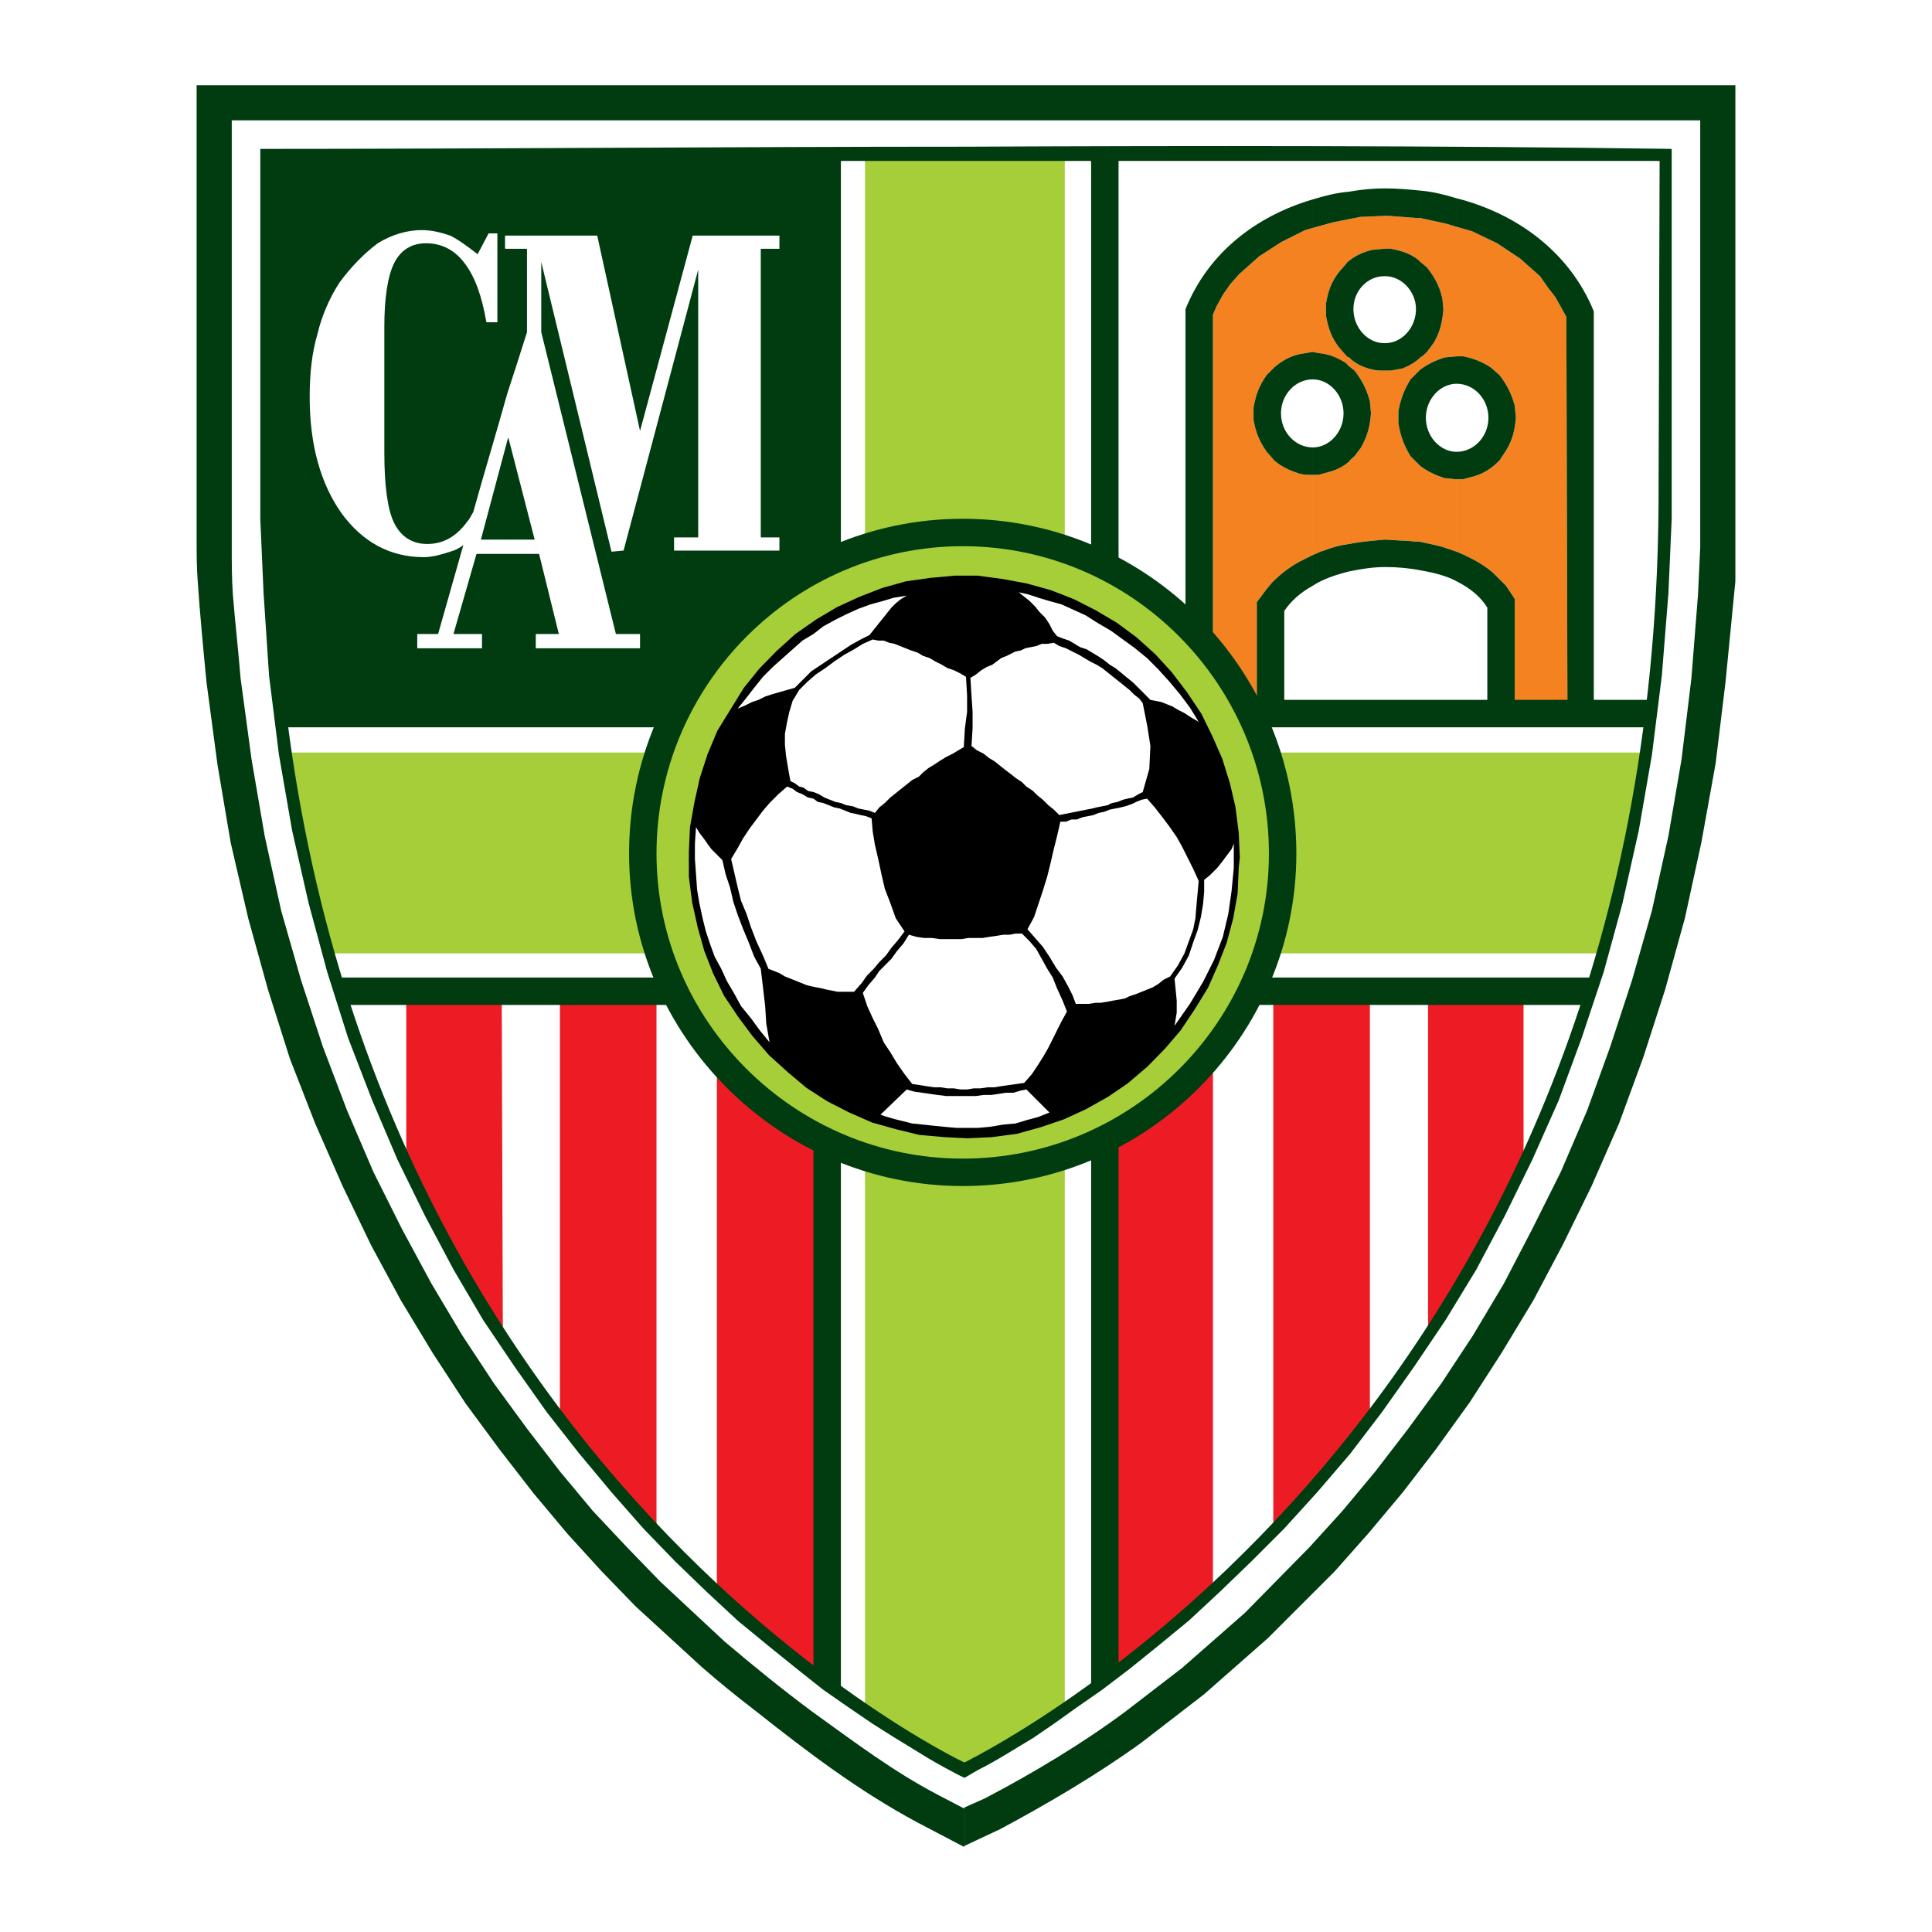<?xml version="1.0" encoding="utf-8"?>
<!-- Generator: Adobe Illustrator 13.0.0, SVG Export Plug-In . SVG Version: 6.00 Build 14948)  -->
<!DOCTYPE svg PUBLIC "-//W3C//DTD SVG 1.0//EN" "http://www.w3.org/TR/2001/REC-SVG-20010904/DTD/svg10.dtd">
<svg version="1.0" id="Layer_1" xmlns="http://www.w3.org/2000/svg" xmlns:xlink="http://www.w3.org/1999/xlink" x="0px" y="0px"
	 width="192.756px" height="192.756px" viewBox="0 0 192.756 192.756" enable-background="new 0 0 192.756 192.756"
	 xml:space="preserve">
<g>
	<polygon fill-rule="evenodd" clip-rule="evenodd" fill="#FFFFFF" points="0,0 192.756,0 192.756,192.756 0,192.756 0,0 	"/>
	<path fill-rule="evenodd" clip-rule="evenodd" fill="#FFFFFF" d="M149.814,134.977l-3.176,4.928l-3.395,4.709l-3.285,4.27
		l-3.395,4.052l-3.395,3.833l-6.68,6.679l-6.351,5.585l-6.241,4.818c-4.38,3.176-9.417,6.132-14.126,8.65l-3.613,1.752l-4.599-2.409
		c-5.914-3.176-10.951-7.008-16.206-11.169c-1.862-1.424-3.614-2.847-5.366-4.38l-6.57-6.022l-3.394-3.504l-3.395-3.724
		l-3.395-4.052l-3.395-4.379l-3.395-4.6l-3.285-5.037l-3.175-5.256l-2.957-5.476l-2.847-5.913l-2.737-6.241l-2.519-6.46l-2.19-6.898
		l-1.971-7.118l-1.752-7.555l-1.314-7.775l-1.095-8.212c-0.328-3.395-0.657-6.789-0.876-10.074
		c-0.109-1.423-0.109-2.737-0.109-4.161V8.504h153.519v49.494l-0.985,10.074l-0.985,8.103l-1.424,7.884l-1.643,7.555l-1.971,7.118
		l-2.19,6.789l-2.409,6.569l-2.737,6.241l-2.847,5.804l-2.957,5.585L149.814,134.977L149.814,134.977z"/>
	<path fill-rule="evenodd" clip-rule="evenodd" fill="#F58220" d="M145.325,22.629l1.532,0.438l2.519,1.205l2.3,1.533l1.971,1.752
		l0.767,1.095l0.767,0.986l1.095,1.971l0.109,38.654h-5.256V59.75l-0.876-1.314l-1.314-1.314c-0.656-0.547-1.313-0.985-2.189-1.423
		c-0.438-0.219-0.876-0.438-1.423-0.657v-7.227c0.218,0,0.438,0,0.656,0l1.204-0.328c0.986-0.329,1.643-0.767,2.409-1.533
		l0.657-0.985c0.657-1.095,0.876-1.971,0.985-3.285l-0.109-1.205c-0.328-1.205-0.767-2.081-1.533-3.066l-0.875-0.767
		c-0.877-0.547-1.643-0.876-2.738-1.095h-0.656V22.629L145.325,22.629z M141.711,21.753l2.519,0.547l1.096,0.329v12.921
		l-1.205,0.109c-0.985,0.329-1.643,0.657-2.409,1.204V35.66c0.22-0.109,0.438-0.329,0.657-0.548l0.657-0.876
		c0.656-1.095,0.876-2.081,0.985-3.395l-0.109-1.095c-0.328-1.314-0.767-2.081-1.533-3.066l-0.657-0.548V21.753L141.711,21.753z
		 M145.325,55.042c-0.329-0.109-0.657-0.219-0.986-0.329c-0.876-0.328-1.752-0.438-2.628-0.657V46.5
		c0.767,0.547,1.424,0.876,2.409,1.205c0.438,0,0.876,0.109,1.205,0.109V55.042L145.325,55.042z M138.207,21.535h0.329l2.847,0.219
		h0.328v4.38l-0.219-0.219c-0.876-0.657-1.643-0.876-2.737-1.095h-0.548V21.535L138.207,21.535z M141.711,54.056
		c-0.547,0-1.095-0.109-1.752-0.109l-1.752-0.109l0,0V36.974c0.109,0,0.329,0,0.548,0l1.204-0.219
		c0.767-0.328,1.314-0.657,1.752-1.095v1.204c0,0-0.109,0.11-0.219,0.219l-0.767,0.767c-0.656,1.095-0.985,1.971-1.204,3.175v1.205
		c0.219,1.314,0.548,2.19,1.204,3.285l0.767,0.766c0.109,0.11,0.219,0.219,0.219,0.219V54.056L141.711,54.056z M134.594,21.863
		l1.095-0.219l2.519-0.109v3.285h-0.109l-1.205,0.109c-0.875,0.219-1.643,0.548-2.299,1.095V21.863L134.594,21.863z M138.207,53.837
		c-1.314,0.109-2.519,0.219-3.613,0.438v-8.213c0.109-0.219,0.328-0.329,0.547-0.547l0.657-0.876
		c0.657-1.205,0.877-2.081,0.986-3.395l-0.109-1.205c-0.329-1.205-0.768-2.081-1.534-3.066l-0.547-0.438V35.66
		c0.656,0.657,1.424,0.985,2.299,1.204c0.438,0.11,0.877,0.11,1.314,0.11V53.837L138.207,53.837z M130.98,22.739l1.971-0.547
		l1.643-0.329v4.161c-0.109,0.109-0.219,0.109-0.219,0.219l-0.768,0.876c-0.766,0.985-1.095,1.861-1.313,3.175v1.205
		c0.219,1.205,0.548,2.19,1.313,3.175l0.768,0.876c0,0,0.109,0.109,0.219,0.109v0.876l-0.329-0.329
		c-0.875-0.547-1.642-0.876-2.737-0.985l-0.547-0.11V22.739L130.98,22.739z M134.594,54.275c-0.877,0.109-1.643,0.328-2.519,0.657
		c-0.438,0.109-0.767,0.329-1.095,0.438v-7.994c0.109,0,0.328,0,0.547,0l1.205-0.329c0.766-0.219,1.313-0.547,1.861-0.985V54.275
		L134.594,54.275z M121.345,30.623l0.656-1.205l0.767-1.095l0.876-0.985l1.972-1.752l2.189-1.423l2.409-1.205l0.767-0.219v12.374
		l-1.314,0.219c-0.985,0.219-1.752,0.657-2.519,1.314l-0.767,0.767c-0.766,1.095-1.095,1.971-1.313,3.285v1.205
		c0.219,1.204,0.548,2.08,1.313,3.175l0.767,0.876c0.767,0.657,1.533,0.985,2.519,1.314c0.438,0.109,0.876,0.109,1.314,0.109v7.994
		c-0.438,0.219-0.877,0.438-1.314,0.657c-0.985,0.547-1.861,1.205-2.737,2.08l-0.548,0.657l-0.985,1.314v10.074h-4.38V31.39
		L121.345,30.623L121.345,30.623z"/>
	<path fill-rule="evenodd" clip-rule="evenodd" fill="#003C10" d="M145.325,19.782c6.021,1.533,11.278,5.366,13.688,11.279v39.201
		h-2.629l-0.109-38.654l-1.095-1.971l-0.767-0.986l-0.767-1.095l-1.971-1.752l-2.3-1.533l-2.519-1.205l-1.532-0.438V19.782
		L145.325,19.782z M145.325,55.042v2.957c1.313,0.657,2.408,1.533,3.065,2.628v0.11v9.526h2.737V59.75l-0.876-1.314l-1.314-1.314
		c-0.656-0.547-1.313-0.985-2.189-1.423C146.311,55.479,145.872,55.261,145.325,55.042L145.325,55.042z M145.325,47.814
		c0.218,0,0.438,0,0.656,0l1.204-0.328c0.986-0.329,1.643-0.767,2.409-1.533l0.657-0.985c0.657-1.095,0.876-1.971,0.985-3.285
		l-0.109-1.205c-0.328-1.205-0.767-2.081-1.533-3.066l-0.875-0.767c-0.877-0.547-1.643-0.876-2.738-1.095h-0.656v2.737
		c1.752,0,3.175,1.533,3.175,3.395s-1.423,3.395-3.175,3.395V47.814L145.325,47.814z M141.711,19.016
		c1.314,0.11,2.519,0.438,3.614,0.767v2.847l-1.096-0.329l-2.519-0.547V19.016L141.711,19.016z M141.711,54.056
		c0.876,0.219,1.752,0.329,2.628,0.657c0.329,0.11,0.657,0.219,0.986,0.329v2.957c-0.986-0.547-2.3-0.876-3.614-1.095V54.056
		L141.711,54.056z M145.325,35.551v2.737l0,0c-1.644,0-3.066,1.533-3.066,3.395s1.423,3.395,3.066,3.395l0,0v2.737
		c-0.329,0-0.768-0.109-1.205-0.109c-0.985-0.329-1.643-0.657-2.409-1.205v-9.636c0.767-0.547,1.424-0.875,2.409-1.204
		L145.325,35.551L145.325,35.551z M141.711,35.66c0.22-0.109,0.438-0.329,0.657-0.548l0.657-0.876
		c0.656-1.095,0.876-2.081,0.985-3.395l-0.109-1.095c-0.328-1.314-0.767-2.081-1.533-3.066l-0.657-0.548V35.66L141.711,35.66z
		 M138.207,18.797c1.204,0,2.409,0.109,3.504,0.219v2.738h-0.328l-2.847-0.219h-0.329V18.797L138.207,18.797z M138.207,53.837
		L138.207,53.837l1.752,0.109c0.657,0,1.205,0.109,1.752,0.109v2.847c-1.095-0.219-2.3-0.329-3.504-0.329V53.837L138.207,53.837z
		 M141.711,26.133v9.527c-0.438,0.438-0.985,0.767-1.752,1.095l-1.204,0.219c-0.219,0-0.438,0-0.548,0v-2.738
		c1.643,0,3.066-1.533,3.066-3.395c0-1.752-1.424-3.285-3.066-3.285v-2.738h0.548c1.095,0.219,1.861,0.438,2.737,1.095
		L141.711,26.133L141.711,26.133z M141.711,36.864c0,0-0.109,0.11-0.219,0.219l-0.767,0.767c-0.656,1.095-0.985,1.971-1.204,3.175
		v1.205c0.219,1.314,0.548,2.19,1.204,3.285l0.767,0.766c0.109,0.11,0.219,0.219,0.219,0.219V36.864L141.711,36.864z
		 M134.594,19.125c1.204-0.219,2.408-0.329,3.613-0.329v2.738l-2.519,0.109l-1.095,0.219V19.125L134.594,19.125z M134.594,54.275
		c1.095-0.219,2.299-0.329,3.613-0.438v2.737c-1.314,0-2.519,0.219-3.613,0.438V54.275L134.594,54.275z M138.207,24.819v2.738
		c0,0,0,0-0.109,0c-1.643,0-3.066,1.423-3.066,3.285c0,1.862,1.424,3.395,3.066,3.395c0.109,0,0.109,0,0.109,0v2.738
		c-0.438,0-0.876,0-1.314-0.11c-0.875-0.219-1.643-0.547-2.299-1.204v-9.636c0.656-0.547,1.424-0.876,2.299-1.095l1.205-0.109
		H138.207L138.207,24.819z M134.594,46.062c0.109-0.219,0.328-0.329,0.547-0.547l0.657-0.876c0.657-1.205,0.877-2.081,0.986-3.395
		l-0.109-1.205c-0.329-1.205-0.768-2.081-1.534-3.066l-0.547-0.438V46.062L134.594,46.062z M130.98,19.892
		c1.095-0.329,2.3-0.657,3.613-0.767v2.737l-1.643,0.329l-1.971,0.547V19.892L130.98,19.892z M130.98,55.37
		c0.328-0.109,0.657-0.329,1.095-0.438c0.876-0.329,1.642-0.547,2.519-0.657v2.737c-1.313,0.329-2.629,0.767-3.613,1.423V55.37
		L130.98,55.37z M134.594,26.024v9.636c-0.109,0-0.219-0.109-0.219-0.109l-0.768-0.876c-0.766-0.985-1.095-1.971-1.313-3.175v-1.205
		c0.219-1.314,0.548-2.19,1.313-3.175l0.768-0.876C134.375,26.133,134.484,26.133,134.594,26.024L134.594,26.024z M134.594,36.536
		l-0.329-0.329c-0.875-0.547-1.642-0.876-2.737-0.985l-0.547-0.11v2.738c1.643,0,3.065,1.533,3.065,3.395s-1.423,3.395-3.065,3.395
		v2.737c0.109,0,0.328,0,0.547,0l1.205-0.329c0.766-0.219,1.313-0.547,1.861-0.985V36.536L134.594,36.536z M118.278,30.842
		c2.299-5.694,7.117-9.307,12.702-10.95v2.847l-0.767,0.219l-2.409,1.205l-2.189,1.423l-1.972,1.752l-0.876,0.985l-0.767,1.095
		l-0.656,1.205l-0.329,0.767v38.763h4.38V60.079l0.985-1.314l0.548-0.657c0.876-0.875,1.752-1.533,2.737-2.08
		c0.438-0.219,0.876-0.438,1.314-0.657v3.066c-1.205,0.657-2.19,1.533-2.847,2.519v9.417h-9.855V30.842L118.278,30.842z
		 M130.98,35.112l-1.314,0.219c-0.985,0.219-1.752,0.657-2.519,1.314l-0.767,0.767c-0.766,1.095-1.095,1.971-1.313,3.285v1.205
		c0.219,1.204,0.548,2.08,1.313,3.175l0.767,0.876c0.767,0.657,1.533,0.985,2.519,1.314c0.438,0.109,0.876,0.109,1.314,0.109v-2.737
		l0,0c-1.752,0-3.176-1.533-3.176-3.395s1.424-3.395,3.176-3.395l0,0V35.112L130.98,35.112z"/>
	<path fill-rule="evenodd" clip-rule="evenodd" fill="#003C10" d="M26.626,15.622c-0.109,11.716-0.109,23.98,0,35.697
		c0,6.679,0.767,12.921,1.424,18.943h53.983V15.622C63.966,15.622,44.585,15.622,26.626,15.622L26.626,15.622z"/>
	<path fill-rule="evenodd" clip-rule="evenodd" fill="#ED1C24" d="M81.924,167.279c-2.957-2.3-7.008-5.584-10.403-8.76V99.718
		h10.184L81.924,167.279L81.924,167.279z M65.5,152.388c-3.176-3.396-6.46-6.79-9.636-11.06V99.937H65.5V152.388L65.5,152.388z
		 M50.169,133.115c-3.504-5.366-6.68-11.06-9.636-17.521V99.937h9.526L50.169,133.115L50.169,133.115z"/>
	<path fill-rule="evenodd" clip-rule="evenodd" fill="#ED1C24" d="M111.38,166.403c2.956-2.3,6.241-4.818,9.636-7.884v-58.474
		h-9.636V166.403L111.38,166.403z M127.038,152.388c3.176-3.396,6.46-6.899,9.637-11.06V99.937h-9.637V152.388L127.038,152.388z
		 M142.478,132.787c3.395-5.257,6.68-10.841,9.526-17.302v-15.439h-9.526V132.787L142.478,132.787z"/>
	<path fill-rule="evenodd" clip-rule="evenodd" fill="#003C10" d="M28.05,69.824h53.107V15.731h2.738v56.831H28.379
		C28.269,71.686,28.16,70.7,28.05,69.824L28.05,69.824z M108.861,15.731h2.737v54.093h52.889c-0.11,0.876-0.22,1.862-0.328,2.737
		h-55.298V15.731L108.861,15.731z M158.684,97.527c-0.219,0.985-0.548,1.861-0.766,2.737h-46.319v65.92
		c-0.876,0.767-1.861,1.423-2.737,2.08V97.527H158.684L158.684,97.527z M83.896,168.484c-0.876-0.657-1.752-1.314-2.738-1.972
		v-66.248H34.839c-0.329-0.876-0.548-1.752-0.876-2.737h49.933V168.484L83.896,168.484z"/>
	<path fill-rule="evenodd" clip-rule="evenodd" fill="#A6CE39" d="M106.233,170.126c-5.694,3.942-10.074,6.133-10.074,6.133
		s-3.723-1.752-9.855-6.133V95.119H33.306c-1.861-6.241-3.504-12.921-4.489-20.038h57.487V15.95h19.93v59.131h57.816
		c-1.096,7.117-2.52,13.797-4.381,20.038h-53.436V170.126L106.233,170.126z"/>
	<path fill-rule="evenodd" clip-rule="evenodd" fill="#003C10" d="M96.05,118.332c18.396,0,33.288-15.001,33.288-33.178
		c0-18.396-14.893-33.397-33.288-33.397c-18.287,0-33.288,15.001-33.288,33.397C62.762,103.331,77.763,118.332,96.05,118.332
		L96.05,118.332z"/>
	<path fill-rule="evenodd" clip-rule="evenodd" fill="#A6CE39" d="M96.05,115.595c16.862,0,30.55-13.688,30.55-30.44
		c0-16.863-13.688-30.66-30.55-30.66c-16.753,0-30.55,13.797-30.55,30.66C65.5,101.907,79.296,115.595,96.05,115.595L96.05,115.595z
		"/>
	<polygon fill-rule="evenodd" clip-rule="evenodd" points="123.698,85.557 123.589,83.091 123.261,80.514 122.713,78.161 
		121.946,75.696 120.961,73.456 119.866,71.214 118.442,69.085 116.909,67.069 115.267,65.276 113.405,63.595 111.435,62.139 
		109.354,60.906 107.164,59.786 104.864,58.889 102.455,58.217 100.046,57.769 97.528,57.433 95.229,57.433 92.819,57.657 
		90.411,57.993 88.001,58.666 85.702,59.562 83.512,60.571 81.431,61.803 79.351,63.259 77.49,64.94 75.737,66.733 74.204,68.638 
		72.89,70.767 71.577,72.896 70.591,75.249 69.825,77.602 69.277,80.066 68.839,82.531 68.729,84.996 68.729,87.461 69.058,90.039 
		69.605,92.503 70.263,94.856 71.138,97.097 72.233,99.338 73.657,101.467 75.08,103.371 76.723,105.276 78.584,106.956 
		80.446,108.525 82.526,109.87 84.717,110.99 87.016,111.999 89.425,112.671 91.724,113.231 94.243,113.455 96.542,113.567 
		98.951,113.455 101.47,113.119 103.879,112.447 106.179,111.663 108.368,110.654 110.559,109.422 112.529,108.077 114.5,106.396 
		116.252,104.604 117.785,102.812 119.209,100.683 120.522,98.554 121.509,96.313 122.385,94.072 123.041,91.607 123.479,89.142 
		123.589,86.565 123.698,85.557 	"/>
	<path fill-rule="evenodd" clip-rule="evenodd" fill="#FFFFFF" d="M90.246,92.929l-0.876-1.314l-0.548-1.533l-0.547-1.424
		l-0.328-1.423l-0.328-1.533l-0.329-1.423l-0.219-1.314l-0.11-1.314l-0.547-0.219l-0.547-0.109l-0.439-0.109l-0.547-0.109
		l-0.548-0.219l-0.547-0.219l-0.548-0.11l-0.547-0.219l-0.547-0.219l-0.548-0.109l-0.438-0.329L80.61,79.57l-0.547-0.329
		l-0.547-0.219l-0.438-0.329l-0.548-0.219l-0.876,0.767l-0.876,0.876l-0.657,0.767l-0.658,0.876l-0.657,0.876l-0.657,0.986
		l-0.547,0.985l-0.657,1.095l0.329,1.424l0.329,1.423l0.329,1.314l0.547,1.314l0.438,1.314l0.547,1.423l0.658,1.424l0.547,1.313
		l0.547,0.219l0.548,0.219l0.547,0.328l0.547,0.219l0.547,0.219l0.548,0.22l0.548,0.219l0.438,0.109l0.548,0.109l0.547,0.109
		l0.438,0.11l0.547,0.109l0.547,0.109h0.547h0.547h0.547l0.767-0.876l0.547-0.767l0.657-0.657l0.547-0.656l0.657-0.657l0.547-0.767
		l0.657-0.767L90.246,92.929L90.246,92.929z M87.29,81.103l-0.548-0.219l-0.547-0.109l-0.548-0.109L85.1,80.446l-0.657-0.109
		l-0.547-0.219l-0.547-0.109L82.8,79.789l-0.547-0.219l-0.547-0.329l-0.547-0.219l-0.548-0.11l-0.438-0.328l-0.438-0.11
		l-0.438-0.328l-0.438-0.219l-0.219-1.205l-0.219-1.314l-0.11-1.095v-1.095l0.219-1.205l0.219-0.985l0.329-1.095l0.656-1.095
		l0.767-0.767l0.875-0.767l0.985-0.657l0.876-0.657l0.986-0.657l0.985-0.547l0.876-0.547l0.986-0.438l0.548,0.109h0.547l0.547,0.219
		l0.547,0.11l0.548,0.219l0.547,0.219l0.548,0.219l0.657,0.219l0.547,0.329l0.657,0.219l0.548,0.329l0.657,0.329l0.547,0.329
		l0.657,0.219l0.657,0.329l0.547,0.328l0.11,1.862v1.643l-0.219,1.643l-0.109,1.861l-0.547,0.329l-0.548,0.329l-0.657,0.329
		l-0.547,0.328l-0.657,0.438l-0.547,0.329l-0.548,0.438l-0.438,0.438l-0.656,0.329l-0.548,0.438l-0.547,0.438l-0.548,0.438
		l-0.548,0.438l-0.547,0.547l-0.547,0.438L87.29,81.103L87.29,81.103z M73.603,70.7l0.766-0.329l0.658-0.329l0.657-0.219
		l0.657-0.329l0.658-0.219l0.766-0.219l0.767-0.219l0.767-0.219l0.766-0.767l0.876-0.876l0.986-0.657l0.985-0.657l0.986-0.657
		l0.985-0.657l0.986-0.547l0.875-0.438l0.438-0.547l0.438-0.548l0.438-0.547l0.438-0.548l0.438-0.547l0.438-0.438l0.548-0.438
		l0.547-0.328l-1.314,0.219l-1.095,0.329l-1.205,0.329l-1.205,0.438l-1.204,0.547l-1.095,0.547l-1.205,0.657l-0.986,0.767
		l-1.095,0.657l-0.985,0.876l-0.986,0.876l-0.985,0.876l-0.985,0.985l-0.876,1.095l-0.766,0.986L73.603,70.7L73.603,70.7z
		 M96.926,74.423l0.109-1.752v-1.643l-0.109-1.643l-0.109-1.752l0.547-0.329l0.547-0.438l0.548-0.329l0.547-0.219l0.438-0.329
		l0.438-0.329l0.548-0.219l0.438-0.219l0.438-0.219l0.548-0.11l0.438-0.219l0.548-0.11l0.547-0.109l0.548-0.219h0.548l0.656-0.11
		l0.548,0.329l0.657,0.219L107,65.006l0.656,0.328l0.548,0.329l0.548,0.329l0.656,0.329l0.548,0.329l0.548,0.438l0.547,0.438
		l0.548,0.438l0.548,0.438l0.547,0.438l0.438,0.438l0.548,0.438l0.328,0.438l0.438,2.19l0.329,2.081l-0.11,2.299l-0.656,2.3
		l-0.438,0.219l-0.547,0.329l-0.548,0.109l-0.438,0.109l-0.548,0.219l-0.548,0.109l-0.438,0.219l-0.548,0.109l-0.548,0.109
		l-0.438,0.11l-0.548,0.109l-0.547,0.109l-0.548,0.109l-0.548,0.11l-0.547,0.109l-0.548,0.109l-0.548-0.547l-0.547-0.438
		l-0.548-0.548l-0.547-0.438l-0.438-0.438l-0.657-0.438l-0.438-0.438l-0.657-0.438l-0.548-0.438l-0.438-0.329l-0.548-0.438
		l-0.548-0.438l-0.547-0.328L98.13,75.19l-0.657-0.329L96.926,74.423L96.926,74.423z M105.467,63.473l0.547,0.219l0.657,0.219
		l0.548,0.329l0.547,0.328l0.657,0.219l0.548,0.329l0.548,0.329l0.657,0.438l0.547,0.438l0.547,0.329l0.548,0.438l0.657,0.547
		l0.548,0.438l0.547,0.547l0.548,0.548l0.657,0.657l0.547,0.109l0.548,0.109l0.548,0.219l0.547,0.219l0.548,0.329l0.657,0.329
		l0.657,0.438l0.766,0.438l-0.876-1.423l-0.985-1.314l-1.095-1.314l-1.095-1.205l-1.096-1.095l-1.204-0.985l-1.204-0.876
		l-1.205-0.876l-1.313-0.767l-1.205-0.767l-1.204-0.547l-1.205-0.547l-1.204-0.329l-1.095-0.329l-0.986-0.329l-0.985-0.219
		l0.548,0.438l0.548,0.438l0.547,0.547l0.438,0.547l0.547,0.547l0.438,0.657l0.328,0.657L105.467,63.473L105.467,63.473z
		 M102.51,92.71l0.657-1.205l0.438-1.314l0.438-1.314l0.438-1.423l0.328-1.314l0.328-1.423l0.329-1.314l0.328-1.424h0.548
		l0.548-0.219h0.547l0.548-0.219l0.547-0.11l0.548-0.109l0.548-0.219l0.548-0.11l0.547-0.219l0.547-0.109l0.548-0.11l0.438-0.109
		l0.656-0.219l0.438-0.219l0.548-0.219l0.547-0.109l0.767,0.876l0.767,0.986l0.657,0.875l0.767,1.095l0.547,0.985l0.548,1.095
		l0.548,1.095l0.547,1.204l-0.109,1.205l-0.109,1.205l-0.109,1.314l-0.219,1.095l-0.438,1.204l-0.438,1.205l-0.657,1.205
		l-0.767,1.095l-0.657,0.328l-0.547,0.438l-0.548,0.328l-0.548,0.22l-0.547,0.219l-0.548,0.219l-0.657,0.219l-0.438,0.22
		l-0.548,0.109l-0.657,0.109l-0.547,0.109l-0.657,0.109h-0.548l-0.657,0.109h-0.656h-0.657L107,99.279l-0.438-0.876l-0.548-0.985
		l-0.656-0.875l-0.657-1.095l-0.657-0.985l-0.767-0.876L102.51,92.71L102.51,92.71z M106.452,100.922l-0.438-1.095l-0.547-1.205
		l-0.438-1.095l-0.547-0.876l-0.548-0.985l-0.548-0.986l-0.656-0.767l-0.767-0.766h-0.657l-0.548,0.109h-0.657l-0.656,0.11
		l-0.767,0.109l-0.657,0.109h-0.767h-0.657l-0.657,0.109h-0.656h-0.767H93.75l-0.767-0.109h-0.767l-0.766-0.109l-0.767-0.219
		l-0.547,0.876L89.479,94.9l-0.547,0.767l-0.657,0.657l-0.547,0.547l-0.438,0.657l-0.658,0.767l-0.547,0.767l0.438,1.313
		l0.548,1.205l0.548,1.095l0.547,1.314l0.656,0.985l0.657,1.095l0.767,1.095l0.767,0.986l0.766,0.109l0.658,0.109l0.766,0.109h0.657
		l0.657,0.109h0.657l0.657,0.109h0.657l0.657-0.109h0.657l0.767-0.109h0.656l0.657-0.109l0.767-0.109l0.767-0.109l0.767-0.109
		l0.767-0.877l0.657-0.985l0.547-0.876l0.438-0.767l0.438-0.876l0.438-0.876l0.438-0.876L106.452,100.922L106.452,100.922z
		 M75.902,96.651l-0.657-1.204l-0.547-1.423L74.15,92.71l-0.547-1.424l-0.438-1.313l-0.329-1.424l-0.438-1.314l-0.329-1.424
		l-0.438-0.438l-0.329-0.328l-0.328-0.329l-0.329-0.438l-0.219-0.329l-0.329-0.438l-0.328-0.438l-0.329-0.547l-0.109,1.643v1.533
		l0.109,1.533l0.11,1.533l0.219,1.314l0.328,1.533l0.329,1.314l0.438,1.314l0.438,1.205l0.657,1.204l0.548,1.204l0.767,1.314
		l0.657,1.204l0.985,1.205l0.876,1.204l0.986,1.205l-0.328-1.861l-0.11-1.753l-0.218-1.861L75.902,96.651L75.902,96.651z
		 M90.465,108.696l0.766,0.22l0.767,0.109l0.767,0.109l0.767,0.109l0.876,0.109h0.766h0.657h0.767h0.767l0.766-0.109h0.767
		l0.767-0.109l0.657-0.109h0.767l0.767-0.22l0.547-0.109l2.3,2.3l-1.095,0.438l-1.205,0.328l-1.095,0.328l-1.205,0.109l-1.313,0.22
		l-1.204,0.109h-1.095h-1.095l-1.204-0.109l-1.095-0.11l-0.986-0.109l-1.094-0.109l-0.876-0.219l-0.876-0.219l-0.766-0.219
		l-0.657-0.22L90.465,108.696L90.465,108.696z M117.184,97.637l0.766-1.094l0.657-1.205l0.438-1.314l0.438-1.205l0.328-1.314
		l0.22-1.314l0.109-1.205v-1.205l0.548-0.438l0.328-0.328l0.438-0.438l0.438-0.547l0.329-0.438l0.328-0.438l0.328-0.438l0.219-0.547
		v2.409l-0.219,2.3l-0.328,2.299l-0.548,2.3l-0.876,2.299l-1.095,2.19l-1.314,2.189l-1.532,2.19l0.219-1.314v-1.204l-0.109-1.095
		L117.184,97.637L117.184,97.637z"/>
	<path fill-rule="evenodd" clip-rule="evenodd" fill="#FFFFFF" d="M50.607,53.837h2.737l-2.628-10.184l-0.109,0.329v-4.708
		c0.657-1.971,1.314-4.051,1.971-6.132v-8.322h-1.971v-1.314h8.979l4.271,19.491l5.255-19.491h8.651v1.314h-1.861v28.799h1.861
		v1.314H67.251v-1.314h2.409V26.9l-7.446,28.032l-1.205,0.109l-7.008-28.908v7.008l7.446,30.113h2.409v1.423H53.454v-1.423h2.3
		l-1.971-7.994h-3.175V53.837L50.607,53.837z M47.979,53.837h2.628v1.423h-3.066l-2.299,7.994h2.847v1.423h-6.461v-1.423h2.081
		l2.518-8.87c-0.438,0.328-0.876,0.547-1.314,0.657c-0.985,0.329-1.861,0.547-2.628,0.547c-3.395,0-6.132-1.533-8.212-4.38
		c-2.081-2.956-3.176-6.789-3.176-11.607c0-2.3,0.219-4.38,0.767-6.242c0.438-1.861,1.205-3.613,2.19-5.146
		c1.205-1.643,2.519-2.957,3.833-3.942c1.423-0.876,2.957-1.314,4.38-1.314c0.986,0,1.862,0.219,2.847,0.547
		c0.876,0.438,1.752,1.095,2.738,1.861l1.095-2.08h0.876v8.869h-1.095c-0.438-2.518-1.095-4.489-2.19-5.913
		c-0.986-1.314-2.3-1.971-3.833-1.971c-1.423,0-2.518,0.657-3.175,1.971c-0.657,1.314-0.985,3.504-0.985,6.351v12.592
		c0,3.285,0.328,5.694,0.985,7.008c0.657,1.314,1.752,2.081,3.285,2.081c1.643,0,2.957-0.767,4.052-2.3
		c0.219-0.219,0.328-0.547,0.547-0.876c1.095-3.942,2.299-7.884,3.395-11.826v4.708L47.979,53.837L47.979,53.837z M50.607,23.505
		h-0.219v1.314h0.219V23.505L50.607,23.505z"/>
	<path fill-rule="evenodd" clip-rule="evenodd" fill="#003C10" d="M149.814,134.977l-3.176,4.928l-3.395,4.709l-3.285,4.27
		l-3.395,4.052l-3.395,3.833l-6.68,6.679l-6.351,5.585l-6.241,4.818c-4.38,3.176-9.417,6.132-14.126,8.65l-3.504,1.643v-3.833
		l1.971-0.876c4.818-2.519,9.746-5.475,14.017-8.65l5.693-4.38l6.242-5.476l6.46-6.569l3.285-3.613l3.285-3.942l3.284-4.271
		l3.285-4.489l3.176-4.818l3.066-5.146l2.847-5.475l2.847-5.694l2.629-6.132l2.3-6.352l2.189-6.68l1.971-6.898l1.644-7.446
		l1.313-7.665l0.985-8.103l0.656-8.322l0.22-4.708V12.008H96.269V8.504h76.869v49.494l-0.985,10.074l-0.985,8.103l-1.424,7.884
		l-1.643,7.555l-1.971,7.118l-2.19,6.789l-2.409,6.569l-2.737,6.241l-2.847,5.804l-2.957,5.585L149.814,134.977L149.814,134.977z
		 M96.269,184.143l-0.109,0.109l-4.599-2.409c-5.914-3.176-10.951-7.008-16.206-11.169c-1.862-1.424-3.614-2.847-5.366-4.38
		l-6.57-6.022l-3.394-3.504l-3.395-3.724l-3.395-4.052l-3.395-4.379l-3.395-4.6l-3.285-5.037l-3.175-5.256l-2.957-5.476
		l-2.847-5.913l-2.737-6.241l-2.519-6.46l-2.19-6.898l-1.971-7.118l-1.752-7.555l-1.314-7.775l-1.095-8.212
		c-0.328-3.395-0.657-6.789-0.876-10.074c-0.109-1.423-0.109-2.737-0.109-4.161V8.504h76.65v3.504H23.123v42.596
		c0,1.533,0,3.176,0.11,4.708c0.219,2.738,0.547,5.584,0.766,8.322l1.095,8.103l1.314,7.665l1.643,7.446l1.971,6.898l2.19,6.68
		l2.409,6.352l2.628,6.132l2.847,5.694l2.957,5.475l3.066,5.146l3.176,4.818l3.285,4.489l3.285,4.271l3.285,3.942l3.395,3.613
		l3.285,3.395l6.46,6.022c2.847,2.409,5.803,4.818,8.76,7.008c4.271,3.066,7.994,5.913,12.592,8.322l2.519,1.314l0.109-0.11V184.143
		L96.269,184.143z"/>
	<path fill-rule="evenodd" clip-rule="evenodd" fill="#003C10" d="M96.269,177.354l1.314-0.767c1.971-0.985,3.613-2.08,5.475-3.176
		l2.08-1.423l2.3-1.643l2.519-1.752l2.737-2.081l2.848-2.3l3.065-2.518l3.066-2.848l3.176-3.065l3.285-3.285l3.284-3.614
		l3.285-3.832l3.176-4.161l3.175-4.489l3.176-4.709l3.066-5.037l2.847-5.365l2.737-5.585l2.629-5.913l2.299-6.241l2.19-6.57
		l1.861-6.789l1.643-7.337l1.313-7.555l0.986-7.884l0.657-8.212l0.327-7.446V14.855c-23.433-0.329-46.976-0.329-70.518-0.219v1.424
		c23.104,0,46.209,0,69.313,0l-0.109,34.493c-0.657,90.556-65.81,123.516-69.204,125.268V177.354L96.269,177.354z M37.139,109.791
		l2.519,5.913l2.737,5.585l2.847,5.365l2.957,5.037l3.175,4.709l3.176,4.489l3.175,4.052l3.285,3.941l3.176,3.614l3.175,3.285
		l3.175,3.065l3.066,2.848l3.065,2.518l2.847,2.3l2.628,2.081l2.518,1.752l2.409,1.643l2.08,1.313l3.395,2.08
		c1.095,0.657,2.519,1.424,3.614,1.972h0.109v-1.533h-0.109c0,0-68.328-32.303-68.875-125.268h-0.11V16.06
		c23.105,0,46.209,0,69.095,0v-1.424c-23.323,0-46.866,0.219-70.299,0.219v36.902l0.329,7.446l0.547,8.212l0.985,7.884l1.314,7.555
		l1.642,7.228l1.862,6.898l2.081,6.57L37.139,109.791L37.139,109.791z"/>
</g>
</svg>
